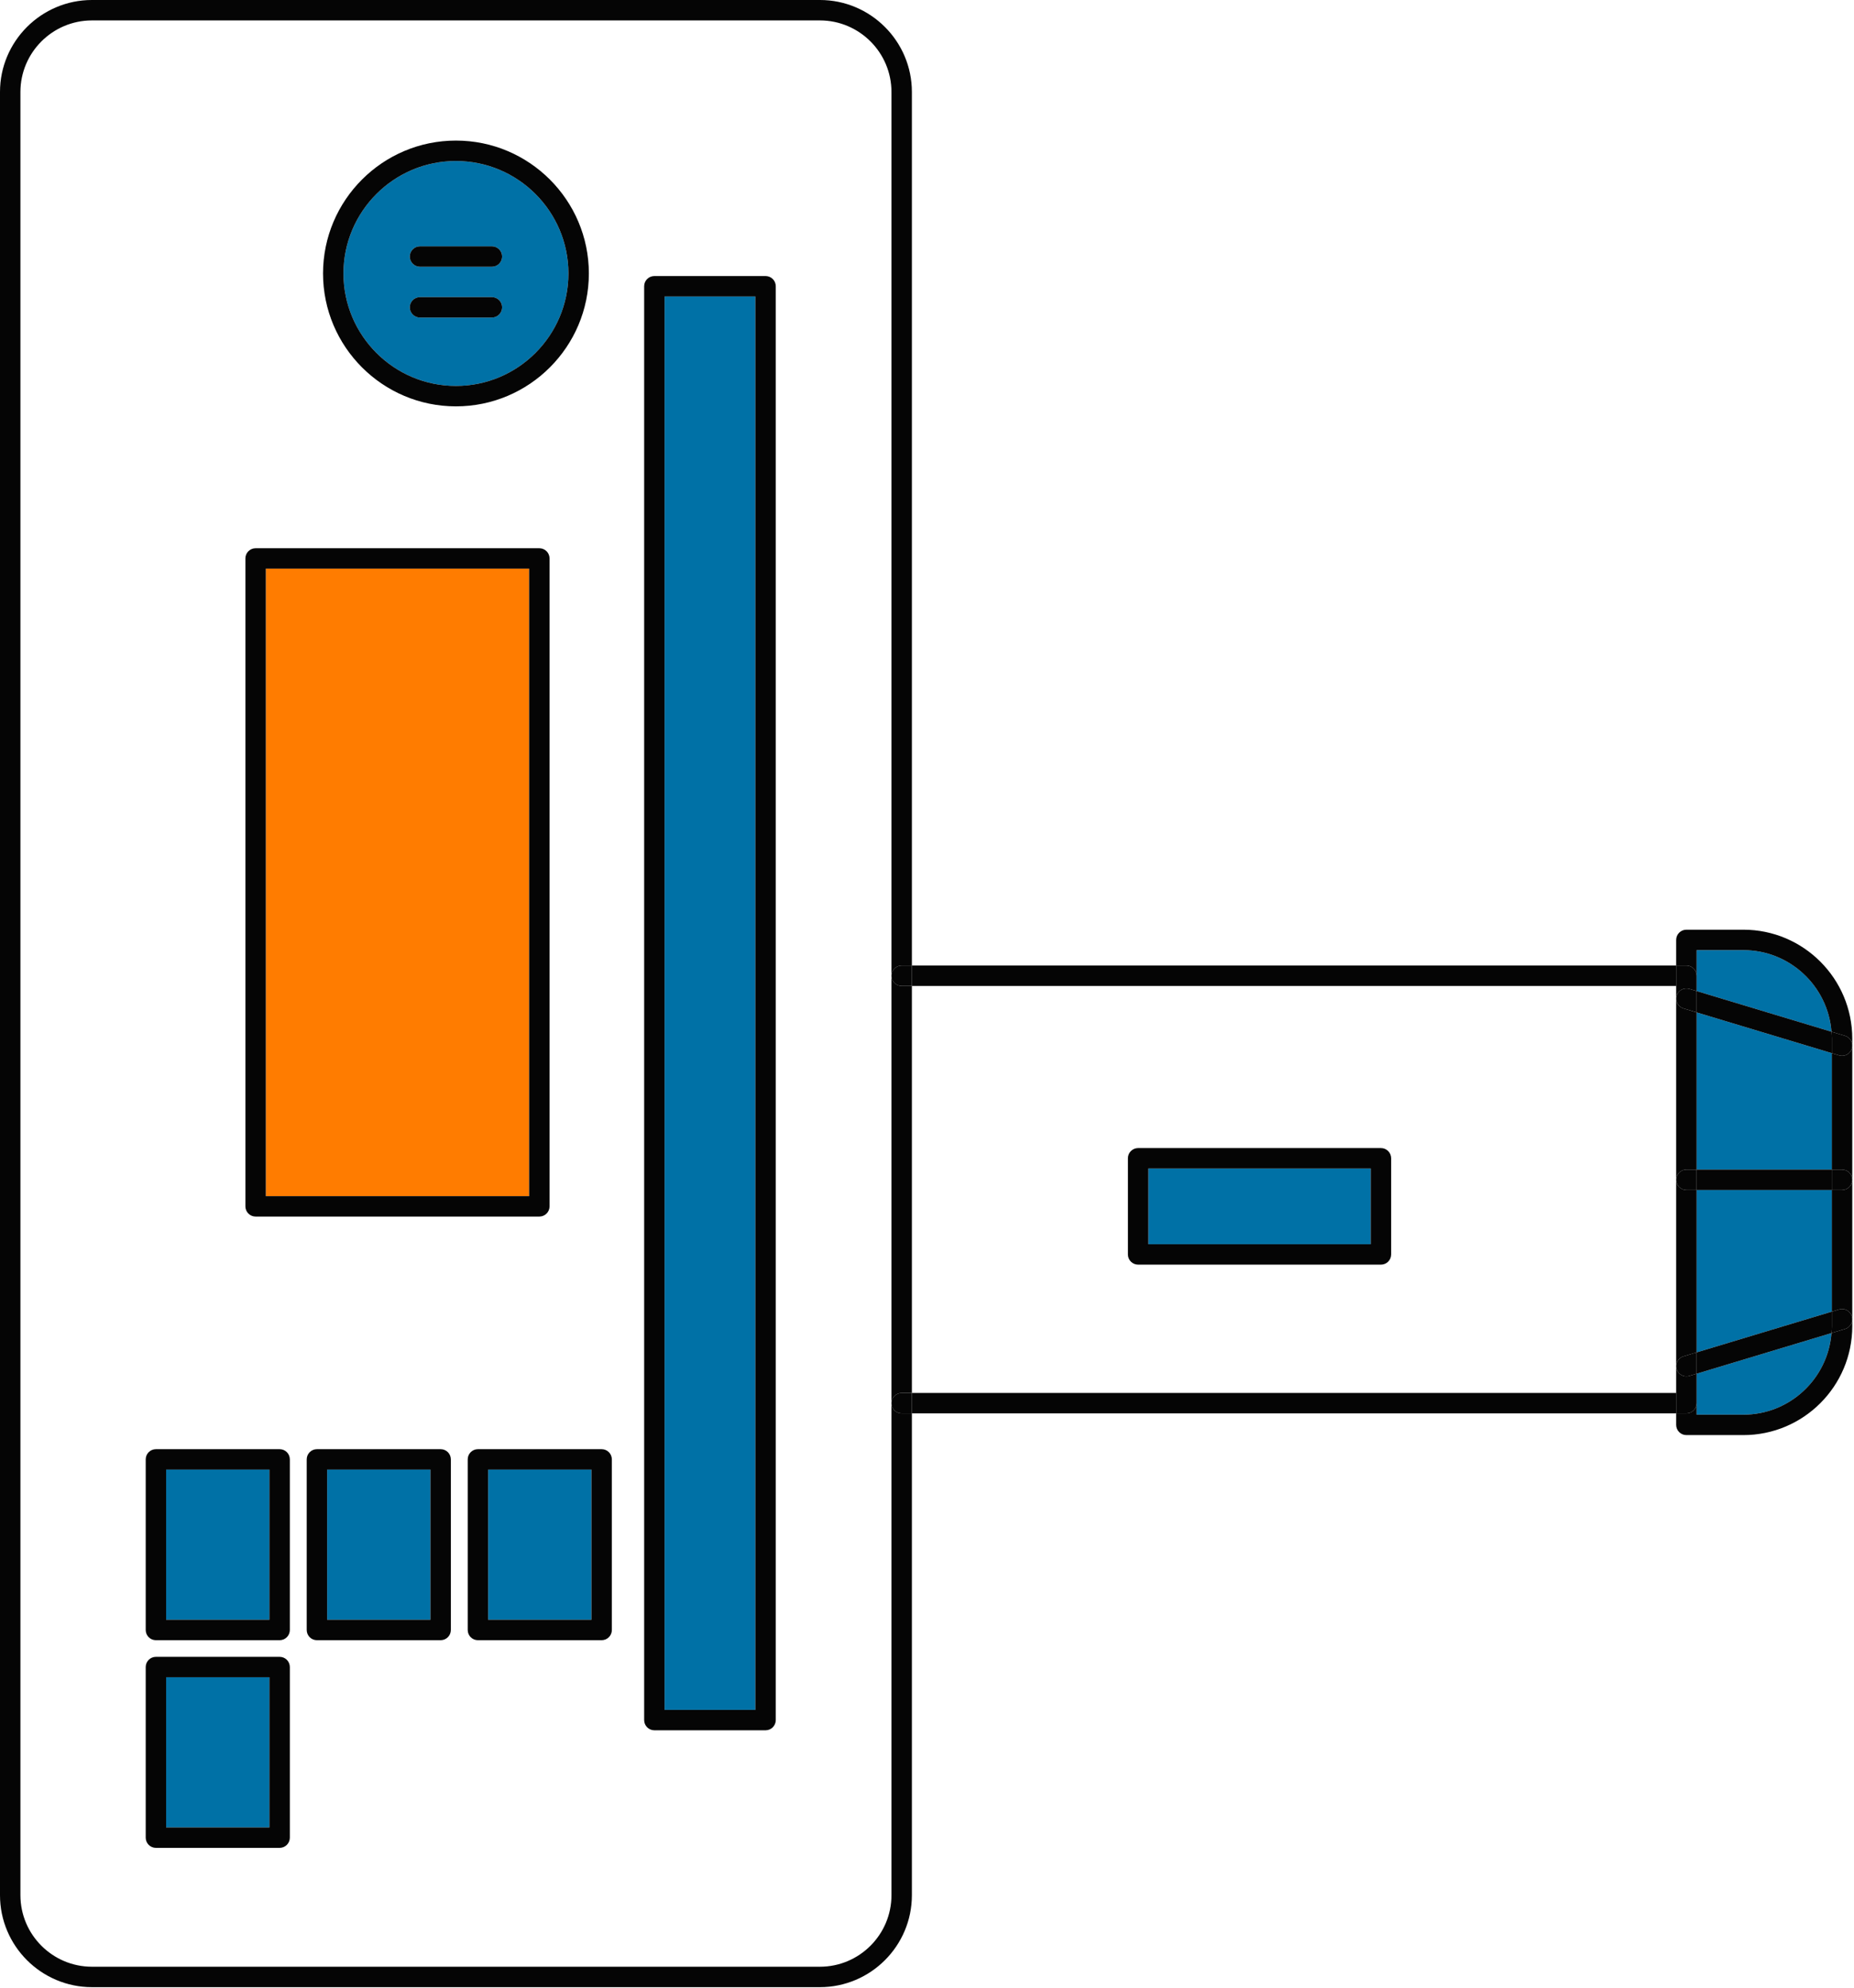 <?xml version="1.0" encoding="UTF-8" standalone="no"?><!DOCTYPE svg PUBLIC "-//W3C//DTD SVG 1.1//EN" "http://www.w3.org/Graphics/SVG/1.1/DTD/svg11.dtd"><svg width="100%" height="100%" viewBox="0 0 1006 1079" version="1.1" xmlns="http://www.w3.org/2000/svg" xmlns:xlink="http://www.w3.org/1999/xlink" xml:space="preserve" xmlns:serif="http://www.serif.com/" style="fill-rule:evenodd;clip-rule:evenodd;stroke-linejoin:round;stroke-miterlimit:2;"><rect x="360.609" y="160.883" width="49.25" height="767.019" style="fill:#0071a6;"/><rect x="177.509" y="797.511" width="56.044" height="81.497" style="fill:#0071a6;"/><path d="M993.788,559.892c-1.912,-24.735 -22.609,-44.288 -47.822,-44.288l-25.372,0l0,22.219l73.194,22.069Z" style="fill:#0071a6;fill-rule:nonzero;"/><rect x="264.875" y="797.511" width="56.044" height="81.497" style="fill:#0071a6;"/><rect x="623.097" y="634.114" width="120.681" height="41.087" style="fill:#0071a6;"/><path d="M920.594,634.701l73.385,0l-0,-63.178l-73.385,-22.125l0,85.303Z" style="fill:#0071a6;fill-rule:nonzero;"/><path d="M920.594,745.486l0,22.216l25.372,-0c25.213,-0 45.91,-19.55 47.822,-44.285l-73.194,22.069Z" style="fill:#0071a6;fill-rule:nonzero;"/><rect x="90.144" y="797.511" width="56.044" height="81.497" style="fill:#0071a6;"/><path d="M920.594,733.912l73.385,-22.125l-0,-66l-73.385,-0l0,88.125Z" style="fill:#0071a6;fill-rule:nonzero;"/><rect x="90.144" y="910.205" width="56.044" height="81.497" style="fill:#0071a6;"/><path d="M227.895,161.24l39.009,-0c3.059,-0 5.541,2.481 5.541,5.541c-0,3.062 -2.482,5.543 -5.541,5.543l-39.009,0c-3.06,0 -5.544,-2.481 -5.544,-5.543c-0,-3.06 2.484,-5.541 5.544,-5.541m-0,-27.566l39.009,0c3.059,0 5.541,2.478 5.541,5.541c-0,3.062 -2.482,5.541 -5.541,5.541l-39.009,-0c-3.06,-0 -5.544,-2.479 -5.544,-5.541c-0,-3.063 2.484,-5.541 5.544,-5.541m19.503,75.763c33.656,-0 61.037,-27.378 61.037,-61.031c0,-33.657 -27.381,-61.035 -61.037,-61.035c-33.653,0 -61.031,27.378 -61.031,61.035c-0,33.653 27.378,61.031 61.031,61.031" style="fill:#0071a6;fill-rule:nonzero;"/><rect x="144.237" y="308.596" width="142.872" height="340.519" style="fill:#ff7c00;"/><path d="M489.251,535.056c-3.037,-0 -5.497,-2.444 -5.534,-5.472l-0,231.806c0.037,-3.028 2.497,-5.472 5.534,-5.472l5.55,0l0,-220.862l-5.55,-0Z" style="fill:#050505;fill-rule:nonzero;"/><path d="M483.716,761.531l-0,266.928c-0,21.413 -17.422,38.835 -38.838,38.835l-394.959,-0c-21.413,-0 -38.838,-17.422 -38.838,-38.835l0,-978.537c0,-21.416 17.425,-38.838 38.838,-38.838l394.959,0c21.416,0 38.838,17.422 38.838,38.838l-0,479.522c0.04,-3.028 2.5,-5.472 5.534,-5.472l5.55,-0l-0,-474.05c-0,-27.528 -22.394,-49.922 -49.922,-49.922l-394.959,0c-27.525,0 -49.919,22.394 -49.919,49.922l-0,978.537c-0,27.525 22.394,49.919 49.919,49.919l394.959,0c27.528,0 49.922,-22.394 49.922,-49.919l-0,-261.456l-5.55,0c-3.034,0 -5.494,-2.444 -5.534,-5.472" style="fill:#050505;fill-rule:nonzero;"/><path d="M409.856,927.902l-49.25,-0l0,-767.019l49.25,0l0,767.019Zm5.544,-778.103l-60.334,-0c-3.06,-0 -5.541,2.478 -5.541,5.54l-0,778.104c-0,3.062 2.481,5.543 5.541,5.543l60.334,0c3.059,0 5.541,-2.481 5.541,-5.543l-0,-778.104c-0,-3.062 -2.482,-5.54 -5.541,-5.54" style="fill:#050505;fill-rule:nonzero;"/><path d="M144.237,308.596l142.872,-0l0,340.518l-142.872,0l0,-340.518Zm-5.543,351.603l153.956,-0c3.062,-0 5.544,-2.482 5.544,-5.541l-0,-351.603c-0,-3.063 -2.482,-5.544 -5.544,-5.544l-153.956,0c-3.06,0 -5.541,2.481 -5.541,5.544l0,351.603c0,3.059 2.481,5.541 5.541,5.541" style="fill:#050505;fill-rule:nonzero;"/><path d="M247.399,87.37c33.657,-0 61.038,27.378 61.038,61.034c-0,33.653 -27.381,61.035 -61.038,61.035c-33.656,-0 -61.031,-27.382 -61.031,-61.035c0,-33.656 27.375,-61.034 61.031,-61.034m0,133.15c39.769,-0 72.122,-32.35 72.122,-72.116c0,-39.765 -32.353,-72.118 -72.122,-72.118c-39.762,-0 -72.115,32.353 -72.115,72.118c-0,39.766 32.353,72.116 72.115,72.116" style="fill:#050505;fill-rule:nonzero;"/><path d="M227.895,144.757l39.009,-0c3.059,-0 5.541,-2.482 5.541,-5.541c-0,-3.063 -2.482,-5.544 -5.541,-5.544l-39.009,0c-3.06,0 -5.544,2.481 -5.544,5.544c-0,3.059 2.484,5.541 5.544,5.541" style="fill:#050505;fill-rule:nonzero;"/><path d="M227.895,172.324l39.009,-0c3.059,-0 5.541,-2.482 5.541,-5.541c-0,-3.062 -2.482,-5.544 -5.541,-5.544l-39.009,0c-3.06,0 -5.544,2.482 -5.544,5.544c-0,3.059 2.484,5.541 5.544,5.541" style="fill:#050505;fill-rule:nonzero;"/><path d="M146.187,879.008l-56.043,0l-0,-81.497l56.043,0l0,81.497Zm5.541,-92.581l-67.125,-0c-3.059,-0 -5.541,2.481 -5.541,5.544l0,92.581c0,3.062 2.482,5.541 5.541,5.541l67.125,-0c3.063,-0 5.544,-2.479 5.544,-5.541l-0,-92.581c-0,-3.063 -2.481,-5.544 -5.544,-5.544" style="fill:#050505;fill-rule:nonzero;"/><path d="M146.187,991.702l-56.043,-0l-0,-81.497l56.043,0l0,81.497Zm5.541,-92.581l-67.125,-0c-3.059,-0 -5.541,2.481 -5.541,5.543l0,92.582c0,3.059 2.482,5.54 5.541,5.54l67.125,0c3.063,0 5.544,-2.481 5.544,-5.54l-0,-92.582c-0,-3.062 -2.481,-5.543 -5.544,-5.543" style="fill:#050505;fill-rule:nonzero;"/><path d="M233.553,879.008l-56.044,0l0,-81.497l56.044,0l0,81.497Zm5.541,-92.581l-67.128,-0c-3.06,-0 -5.541,2.481 -5.541,5.544l-0,92.581c-0,3.062 2.481,5.541 5.541,5.541l67.128,-0c3.059,-0 5.543,-2.479 5.543,-5.541l0,-92.581c0,-3.063 -2.484,-5.544 -5.543,-5.544" style="fill:#050505;fill-rule:nonzero;"/><path d="M320.916,879.008l-56.044,0l-0,-81.497l56.044,0l-0,81.497Zm5.543,-92.581l-67.128,-0c-3.059,-0 -5.544,2.481 -5.544,5.544l0,92.581c0,3.062 2.485,5.541 5.544,5.541l67.128,-0c3.06,-0 5.541,-2.479 5.541,-5.541l-0,-92.581c-0,-3.063 -2.481,-5.544 -5.541,-5.544" style="fill:#050505;fill-rule:nonzero;"/><rect x="494.8" y="755.918" width="414.709" height="11.084" style="fill:#050505;"/><rect x="494.8" y="523.971" width="414.709" height="11.084" style="fill:#050505;"/><path d="M483.716,529.584l-0,-0.141c-0,0.025 -0.007,0.047 -0.007,0.069c0,0.025 0.007,0.047 0.007,0.072" style="fill:#050505;fill-rule:nonzero;"/><path d="M483.716,761.531l-0,-0.14c-0,0.025 -0.007,0.046 -0.007,0.068c0,0.025 0.007,0.047 0.007,0.072" style="fill:#050505;fill-rule:nonzero;"/><path d="M483.716,529.443l-0,0.141c0.04,3.028 2.5,5.472 5.534,5.472l5.55,-0l-0,-11.085l-5.55,0c-3.034,0 -5.494,2.444 -5.534,5.472" style="fill:#050505;fill-rule:nonzero;"/><path d="M489.251,755.919c-3.037,-0 -5.497,2.444 -5.534,5.472l-0,0.14c0.037,3.028 2.497,5.472 5.534,5.472l5.55,0l0,-11.084l-5.55,-0Z" style="fill:#050505;fill-rule:nonzero;"/><path d="M945.966,504.521l-30.913,-0c-3.059,-0 -5.544,2.481 -5.544,5.541l0,13.909l5.544,-0c3.059,-0 5.541,2.481 5.541,5.544l-0,-13.91l25.372,0c25.215,0 45.909,19.553 47.821,44.288l7.332,2.209c2.931,0.885 4.587,3.972 3.709,6.903c-0.728,2.397 -2.928,3.944 -5.306,3.944c-0.528,0 -1.072,-0.078 -1.6,-0.237l-3.944,-1.188l0,63.178l5.541,0c3.059,0 5.54,2.478 5.54,5.541l0,-76.625c0,-32.588 -26.509,-59.097 -59.093,-59.097" style="fill:#050505;fill-rule:nonzero;"/><path d="M999.518,645.785l-5.54,0l-0,66l3.944,-1.187c2.89,-0.888 6.015,0.771 6.906,3.706c0.878,2.931 -0.778,6.022 -3.71,6.903l-7.331,2.212c-1.912,24.732 -22.606,44.285 -47.822,44.285l-25.372,-0l0,-6.244c0,3.063 -2.481,5.544 -5.54,5.544l-5.544,-0l0,6.24c0,3.063 2.484,5.544 5.544,5.544l30.912,0c32.585,0 59.097,-26.512 59.097,-59.097l0,-79.447c0,3.06 -2.484,5.541 -5.544,5.541" style="fill:#050505;fill-rule:nonzero;"/><path d="M909.51,640.243c0,-3.062 2.484,-5.54 5.541,-5.54l5.543,-0l0,-85.304l-7.14,-2.153c-2.931,-0.884 -4.591,-3.975 -3.71,-6.906c0.888,-2.931 3.988,-4.588 6.907,-3.706l3.943,1.19l0,-8.309c0,-3.063 -2.484,-5.544 -5.543,-5.544l-5.541,0l0,116.272Z" style="fill:#050505;fill-rule:nonzero;"/><path d="M920.594,761.461l0,-15.975l-3.943,1.191c-0.532,0.159 -1.072,0.237 -1.604,0.237c-2.378,0 -4.578,-1.547 -5.303,-3.944c-0.881,-2.931 0.778,-6.022 3.71,-6.906l7.14,-2.153l0,-88.125l-5.54,-0c-3.06,-0 -5.544,-2.481 -5.544,-5.544l-0,126.76l5.544,-0c3.056,-0 5.54,-2.479 5.54,-5.541" style="fill:#050505;fill-rule:nonzero;"/><path d="M920.594,549.398l73.385,22.125l-0,-7.906c-0,-1.257 -0.094,-2.491 -0.191,-3.725l-73.194,-22.069l0,11.575Z" style="fill:#050505;fill-rule:nonzero;"/><path d="M993.977,571.523l3.944,1.191c0.528,0.159 1.072,0.237 1.6,0.237c2.378,0 4.578,-1.55 5.306,-3.943c0.879,-2.932 -0.778,-6.022 -3.709,-6.907l-7.331,-2.209c0.097,1.234 0.19,2.469 0.19,3.725l0,7.906Z" style="fill:#050505;fill-rule:nonzero;"/><path d="M916.65,536.634c-2.919,-0.882 -6.019,0.775 -6.906,3.706c-0.882,2.931 0.778,6.022 3.709,6.906l7.141,2.15l-0,-11.572l-3.944,-1.19Z" style="fill:#050505;fill-rule:nonzero;"/><path d="M920.594,745.486l73.194,-22.068c0.097,-1.235 0.191,-2.469 0.191,-3.729l-0,-7.903l-73.385,22.125l0,11.575Z" style="fill:#050505;fill-rule:nonzero;"/><path d="M993.788,723.418l7.328,-2.209c2.935,-0.885 4.591,-3.975 3.71,-6.906c-0.888,-2.935 -4.016,-4.594 -6.907,-3.707l-3.94,1.191l-0,7.903c-0,1.259 -0.094,2.494 -0.191,3.728" style="fill:#050505;fill-rule:nonzero;"/><path d="M913.454,736.064c-2.934,0.884 -4.59,3.975 -3.709,6.906c0.725,2.397 2.925,3.944 5.303,3.944c0.531,0 1.072,-0.078 1.603,-0.237l3.944,-1.191l-0,-11.575l-7.141,2.153Z" style="fill:#050505;fill-rule:nonzero;"/><rect x="920.594" y="634.702" width="73.384" height="11.084" style="fill:#050505;"/><path d="M999.518,634.701l-5.54,0l-0,11.085l5.54,-0c3.06,-0 5.544,-2.482 5.544,-5.544c0,-3.059 -2.484,-5.541 -5.544,-5.541" style="fill:#050505;fill-rule:nonzero;"/><path d="M915.052,634.701c-3.059,0 -5.54,2.482 -5.54,5.541c-0,3.062 2.481,5.544 5.54,5.544l5.541,-0l-0,-11.085l-5.541,0Z" style="fill:#050505;fill-rule:nonzero;"/><path d="M743.778,675.202l-120.681,-0l-0,-41.088l120.681,0l0,41.088Zm5.541,-52.172l-131.763,0c-3.059,0 -5.544,2.478 -5.544,5.541l0,52.172c0,3.062 2.485,5.543 5.544,5.543l131.763,0c3.059,0 5.54,-2.481 5.54,-5.543l0,-52.172c0,-3.063 -2.481,-5.541 -5.54,-5.541" style="fill:#050505;fill-rule:nonzero;"/></svg>